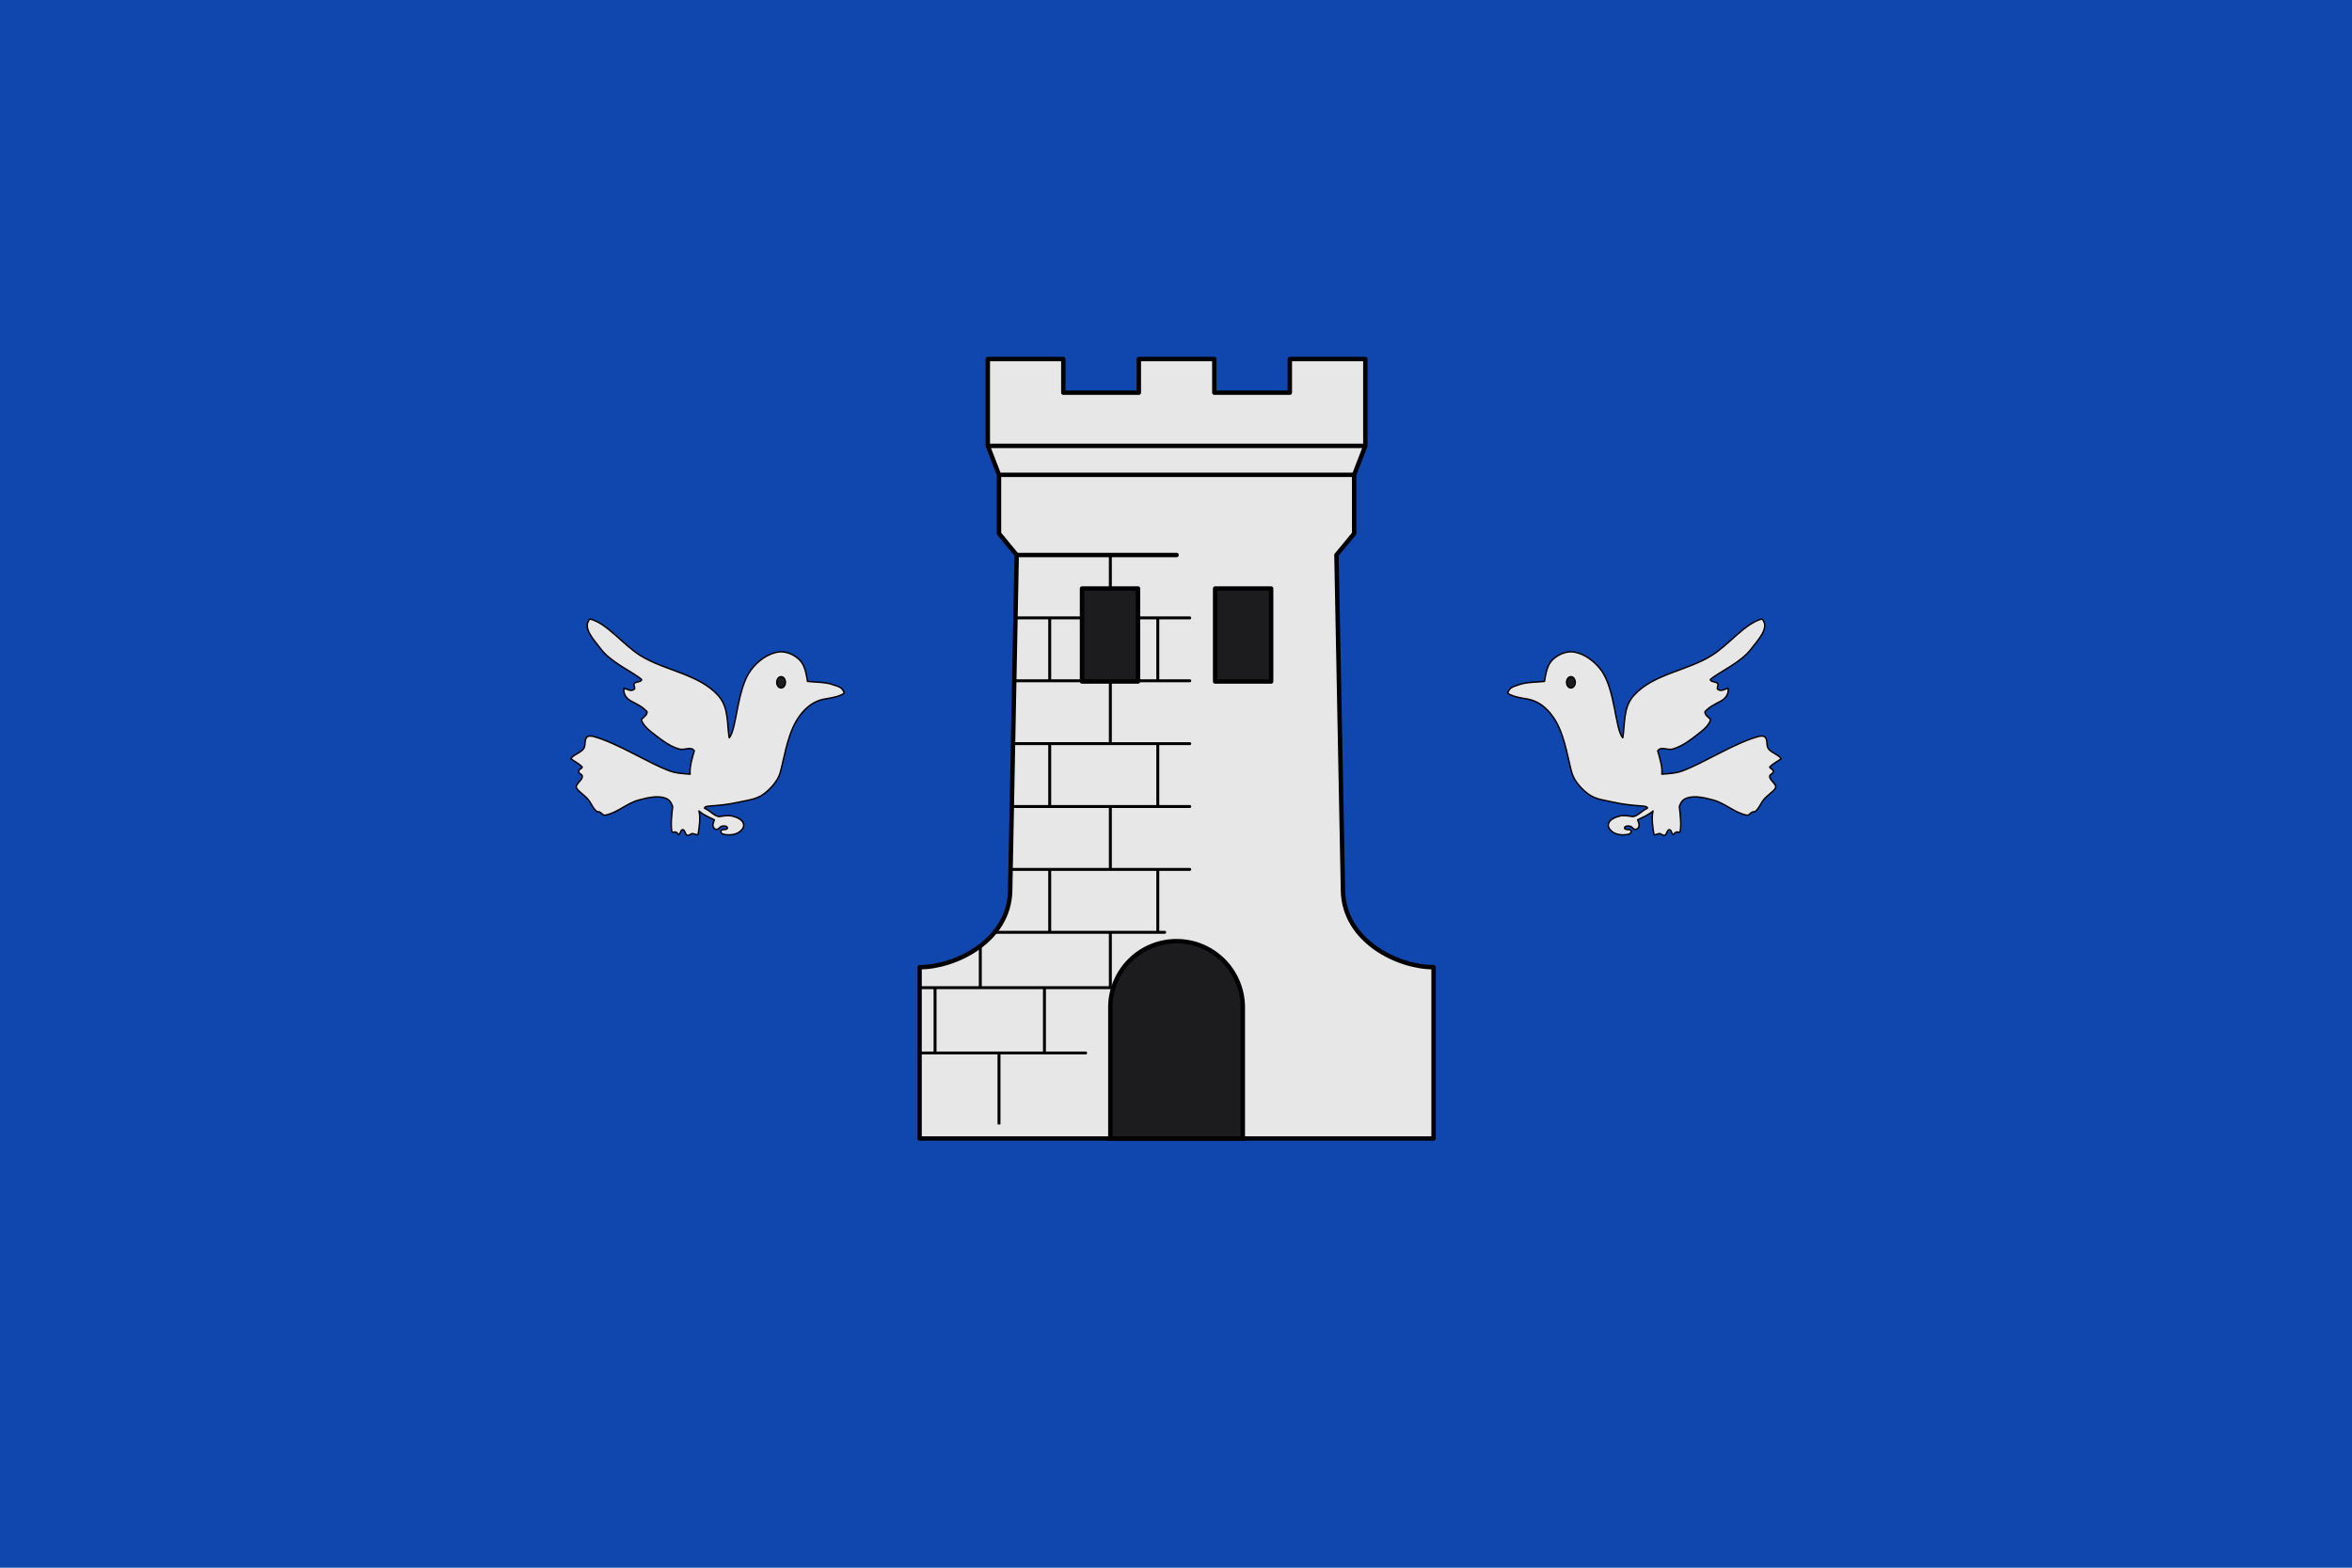 <?xml version="1.0" encoding="UTF-8" standalone="no"?>
<!-- Generator: Adobe Illustrator 14.0.0, SVG Export Plug-In . SVG Version: 6.00 Build 43363)  -->

<svg
   xmlns:dc="http://purl.org/dc/elements/1.1/"
   xmlns:cc="http://creativecommons.org/ns#"
   xmlns:rdf="http://www.w3.org/1999/02/22-rdf-syntax-ns#"
   xmlns:svg="http://www.w3.org/2000/svg"
   xmlns="http://www.w3.org/2000/svg"
   xmlns:sodipodi="http://sodipodi.sourceforge.net/DTD/sodipodi-0.dtd"
   xmlns:inkscape="http://www.inkscape.org/namespaces/inkscape"
   version="1.0"
   id="svg3194"
   inkscape:version="0.92.2 (5c3e80d, 2017-08-06)"
   sodipodi:version="0.32"
   sodipodi:docname="Bandera_del_Palomar.svg"
   inkscape:output_extension="org.inkscape.output.svg.inkscape"
   x="0px"
   y="0px"
   width="800"
   height="533.333"
   viewBox="0 0 750 500"
   enable-background="new -59.069 308.626 750 499.999"
   xml:space="preserve"><defs
     id="defs209" /><sodipodi:namedview
     id="base"
     pagecolor="#ffffff"
     inkscape:zoom="0.47699544"
     inkscape:window-y="0"
     borderopacity="1.0"
     inkscape:window-width="1518"
     inkscape:cy="182.82096"
     bordercolor="#666666"
     inkscape:document-units="px"
     inkscape:window-x="14"
     guidetolerance="10"
     inkscape:current-layer="layer6"
     inkscape:window-height="984"
     inkscape:pageshadow="2"
     inkscape:cx="544.02159"
     gridtolerance="10000"
     objecttolerance="10"
     inkscape:pageopacity="0.0"
     showgrid="false"
     inkscape:window-maximized="0"
     showguides="true"
     inkscape:guide-bbox="true"
     inkscape:snap-smooth-nodes="false"
     inkscape:object-paths="false"
     inkscape:object-nodes="true"
     inkscape:snap-nodes="false"
     inkscape:snap-global="false"
     inkscape:snap-intersection-paths="true"
     inkscape:snap-bbox="true"
     inkscape:snap-bbox-midpoints="true"
     fit-margin-top="0"
     fit-margin-left="0"
     fit-margin-right="0"
     fit-margin-bottom="0" /><g
     id="layer5"
     inkscape:label="Fons"
     inkscape:groupmode="layer"
     transform="translate(59.069,-308.625)"><rect
       x="-59.069"
       y="308.625"
       width="750"
       height="500"
       id="rect10"
       style="fill:#0f47af;stroke:#000000;stroke-width:0;stroke-miterlimit:4;stroke-dasharray:none" /></g><g
     id="layer6"
     inkscape:label="Figures"
     inkscape:groupmode="layer"
     style="display:inline"
     transform="translate(59.069,-308.625)"><g
       style="display:inline;stroke-width:0.811"
       id="g1526"
       transform="matrix(1.156,0,0,1.157,-720.709,-475.489)"><path
         transform="translate(13.437,185)"
         id="path1283"
         d="m 831.4,591.686 v 23.943 l 3.086,7.971 v 16.195 l 4.885,5.912 -1.801,92.551 c -0.268,13.781 -15.05,21.08 -24.996,21.08 v 47.217 h 141.791 v -47.217 c -9.946,0 -24.728,-7.299 -24.996,-21.08 l -1.801,-92.551 4.885,-5.912 v -16.195 l 3.086,-7.971 v -23.943 h -20.828 v 9.271 h -20.828 v -9.271 h -20.826 v 9.271 h -20.828 v -9.271 z"
         style="display:inline;opacity:1;vector-effect:none;fill:#e7e7e7;fill-opacity:1;stroke:#000000;stroke-width:1.216;stroke-linecap:round;stroke-linejoin:round;stroke-miterlimit:4;stroke-dasharray:none;stroke-dashoffset:0;stroke-opacity:1"
         inkscape:connector-curvature="0" /><g
         style="display:inline;stroke-width:1.216;stroke-miterlimit:4;stroke-dasharray:none"
         id="g1462"><g
           style="stroke-width:1.216;stroke-miterlimit:4;stroke-dasharray:none"
           id="g1456"><path
             inkscape:connector-curvature="0"
             id="path1328"
             d="m 844.838,800.629 104.138,-2.1e-4"
             style="opacity:1;vector-effect:none;fill:none;fill-opacity:1;stroke:#000000;stroke-width:1.216;stroke-linecap:butt;stroke-linejoin:miter;stroke-miterlimit:4;stroke-dasharray:none;stroke-dashoffset:0;stroke-opacity:1" /><path
             inkscape:connector-curvature="0"
             id="path1330"
             d="m 847.923,808.599 97.967,9.7e-4"
             style="opacity:1;vector-effect:none;fill:none;fill-opacity:1;stroke:#000000;stroke-width:1.216;stroke-linecap:butt;stroke-linejoin:miter;stroke-miterlimit:4;stroke-dasharray:none;stroke-dashoffset:0;stroke-opacity:1" /></g><path
           style="opacity:1;vector-effect:none;fill:none;fill-opacity:1;stroke:#000000;stroke-width:1.216;stroke-linecap:round;stroke-linejoin:round;stroke-miterlimit:4;stroke-dasharray:none;stroke-dashoffset:0;stroke-opacity:1"
           d="m 852.809,830.707 44.099,5.9e-4"
           id="path1332"
           inkscape:connector-curvature="0" /></g><g
         style="display:inline;stroke-width:0.811;stroke-miterlimit:4;stroke-dasharray:none"
         id="g1452"><path
           inkscape:connector-curvature="0"
           id="path1334"
           d="m 852.471,848.04 48.071,5.9e-4"
           style="opacity:1;vector-effect:none;fill:none;fill-opacity:1;stroke:#000000;stroke-width:0.811;stroke-linecap:round;stroke-linejoin:round;stroke-miterlimit:4;stroke-dasharray:none;stroke-dashoffset:0;stroke-opacity:1"
           sodipodi:nodetypes="cc" /><path
           sodipodi:nodetypes="cc"
           style="opacity:1;vector-effect:none;fill:none;fill-opacity:1;stroke:#000000;stroke-width:0.811;stroke-linecap:round;stroke-linejoin:round;stroke-miterlimit:4;stroke-dasharray:none;stroke-dashoffset:0;stroke-opacity:1"
           d="m 852.134,865.374 48.409,5.9e-4"
           id="path1336"
           inkscape:connector-curvature="0" /><path
           inkscape:connector-curvature="0"
           id="path1338"
           d="m 851.797,882.707 48.746,5.9e-4"
           style="opacity:1;vector-effect:none;fill:none;fill-opacity:1;stroke:#000000;stroke-width:0.811;stroke-linecap:round;stroke-linejoin:round;stroke-miterlimit:4;stroke-dasharray:none;stroke-dashoffset:0;stroke-opacity:1"
           sodipodi:nodetypes="cc" /><path
           sodipodi:nodetypes="cc"
           style="opacity:1;vector-effect:none;fill:none;fill-opacity:1;stroke:#000000;stroke-width:0.811;stroke-linecap:round;stroke-linejoin:round;stroke-miterlimit:4;stroke-dasharray:none;stroke-dashoffset:0;stroke-opacity:1"
           d="m 851.46,900.04 49.083,5.9e-4"
           id="path1340"
           inkscape:connector-curvature="0" /><path
           inkscape:connector-curvature="0"
           id="path1342"
           d="m 851.122,917.374 49.42,5.9e-4"
           style="opacity:1;vector-effect:none;fill:none;fill-opacity:1;stroke:#000000;stroke-width:0.811;stroke-linecap:round;stroke-linejoin:round;stroke-miterlimit:4;stroke-dasharray:none;stroke-dashoffset:0;stroke-opacity:1"
           sodipodi:nodetypes="cc" /><path
           sodipodi:nodetypes="cc"
           style="opacity:1;vector-effect:none;fill:none;fill-opacity:1;stroke:#000000;stroke-width:0.811;stroke-linecap:round;stroke-linejoin:round;stroke-miterlimit:4;stroke-dasharray:none;stroke-dashoffset:0;stroke-opacity:1"
           d="m 846.735,934.707 46.9,5.9e-4"
           id="path1344"
           inkscape:connector-curvature="0" /><path
           inkscape:connector-curvature="0"
           id="path1346"
           d="m 826.012,949.98 52.626,5.9e-4"
           style="opacity:1;vector-effect:none;fill:none;fill-opacity:1;stroke:#000000;stroke-width:0.811;stroke-linecap:round;stroke-linejoin:round;stroke-miterlimit:4;stroke-dasharray:none;stroke-dashoffset:0;stroke-opacity:1"
           sodipodi:nodetypes="cc" /><path
           sodipodi:nodetypes="cc"
           style="opacity:1;vector-effect:none;fill:none;fill-opacity:1;stroke:#000000;stroke-width:0.811;stroke-linecap:round;stroke-linejoin:round;stroke-miterlimit:4;stroke-dasharray:none;stroke-dashoffset:0;stroke-opacity:1"
           d="m 826.012,967.98 45.809,5.9e-4"
           id="path1348"
           inkscape:connector-curvature="0" /><path
           style="opacity:1;vector-effect:none;fill:none;fill-opacity:1;stroke:#000000;stroke-width:0.811;stroke-linecap:butt;stroke-linejoin:miter;stroke-miterlimit:4;stroke-dasharray:none;stroke-dashoffset:0;stroke-opacity:1"
           d="m 878.638,830.708 v 17.333"
           id="path1350"
           inkscape:connector-curvature="0" /><path
           inkscape:connector-curvature="0"
           id="path1352"
           d="m 861.913,848.041 v 17.333"
           style="opacity:1;vector-effect:none;fill:none;fill-opacity:1;stroke:#000000;stroke-width:0.811;stroke-linecap:butt;stroke-linejoin:miter;stroke-miterlimit:4;stroke-dasharray:none;stroke-dashoffset:0;stroke-opacity:1" /><path
           style="opacity:1;vector-effect:none;fill:none;fill-opacity:1;stroke:#000000;stroke-width:0.811;stroke-linecap:butt;stroke-linejoin:miter;stroke-miterlimit:4;stroke-dasharray:none;stroke-dashoffset:0;stroke-opacity:1"
           d="m 891.726,848.041 v 17.333"
           id="path1354"
           inkscape:connector-curvature="0" /><path
           inkscape:connector-curvature="0"
           id="path1356"
           d="m 878.638,865.374 v 17.333"
           style="opacity:1;vector-effect:none;fill:none;fill-opacity:1;stroke:#000000;stroke-width:0.811;stroke-linecap:butt;stroke-linejoin:miter;stroke-miterlimit:4;stroke-dasharray:none;stroke-dashoffset:0;stroke-opacity:1" /><path
           style="opacity:1;vector-effect:none;fill:none;fill-opacity:1;stroke:#000000;stroke-width:0.811;stroke-linecap:butt;stroke-linejoin:miter;stroke-miterlimit:4;stroke-dasharray:none;stroke-dashoffset:0;stroke-opacity:1"
           d="m 861.913,882.707 v 17.333"
           id="path1358"
           inkscape:connector-curvature="0" /><path
           inkscape:connector-curvature="0"
           id="path1360"
           d="m 891.726,882.707 v 17.333"
           style="opacity:1;vector-effect:none;fill:none;fill-opacity:1;stroke:#000000;stroke-width:0.811;stroke-linecap:butt;stroke-linejoin:miter;stroke-miterlimit:4;stroke-dasharray:none;stroke-dashoffset:0;stroke-opacity:1" /><path
           style="opacity:1;vector-effect:none;fill:none;fill-opacity:1;stroke:#000000;stroke-width:0.811;stroke-linecap:butt;stroke-linejoin:miter;stroke-miterlimit:4;stroke-dasharray:none;stroke-dashoffset:0;stroke-opacity:1"
           d="m 878.638,900.041 v 17.333"
           id="path1362"
           inkscape:connector-curvature="0" /><path
           inkscape:connector-curvature="0"
           id="path1364"
           d="m 861.913,917.374 v 17.333"
           style="opacity:1;vector-effect:none;fill:none;fill-opacity:1;stroke:#000000;stroke-width:0.811;stroke-linecap:butt;stroke-linejoin:miter;stroke-miterlimit:4;stroke-dasharray:none;stroke-dashoffset:0;stroke-opacity:1" /><path
           style="opacity:1;vector-effect:none;fill:none;fill-opacity:1;stroke:#000000;stroke-width:0.811;stroke-linecap:butt;stroke-linejoin:miter;stroke-miterlimit:4;stroke-dasharray:none;stroke-dashoffset:0;stroke-opacity:1"
           d="m 891.726,917.374 v 17.333"
           id="path1366"
           inkscape:connector-curvature="0" /><path
           inkscape:connector-curvature="0"
           id="path1368"
           d="m 860.46,949.98 v 18"
           style="opacity:1;vector-effect:none;fill:none;fill-opacity:1;stroke:#000000;stroke-width:0.811;stroke-linecap:butt;stroke-linejoin:miter;stroke-miterlimit:4;stroke-dasharray:none;stroke-dashoffset:0;stroke-opacity:1"
           sodipodi:nodetypes="cc" /><path
           style="opacity:1;vector-effect:none;fill:none;fill-opacity:1;stroke:#000000;stroke-width:0.811;stroke-linecap:butt;stroke-linejoin:miter;stroke-miterlimit:4;stroke-dasharray:none;stroke-dashoffset:0;stroke-opacity:1"
           d="m 847.923,967.98 v 19.696"
           id="path1370"
           inkscape:connector-curvature="0"
           sodipodi:nodetypes="cc" /><path
           inkscape:connector-curvature="0"
           id="path1372"
           d="M 878.638,934.707 V 949.981"
           style="opacity:1;vector-effect:none;fill:none;fill-opacity:1;stroke:#000000;stroke-width:0.811;stroke-linecap:butt;stroke-linejoin:miter;stroke-miterlimit:4;stroke-dasharray:none;stroke-dashoffset:0;stroke-opacity:1"
           sodipodi:nodetypes="cc" /><path
           style="opacity:1;vector-effect:none;fill:none;fill-opacity:1;stroke:#000000;stroke-width:0.811;stroke-linecap:butt;stroke-linejoin:miter;stroke-miterlimit:4;stroke-dasharray:none;stroke-dashoffset:0;stroke-opacity:1"
           d="m 830.284,949.98 v 18"
           id="path1374"
           inkscape:connector-curvature="0"
           sodipodi:nodetypes="cc" /><path
           style="opacity:1;vector-effect:none;fill:none;fill-opacity:1;stroke:#000000;stroke-width:0.811;stroke-linecap:butt;stroke-linejoin:miter;stroke-miterlimit:4;stroke-dasharray:none;stroke-dashoffset:0;stroke-opacity:1"
           d="M 842.765,938.505 V 949.98"
           id="path1376"
           inkscape:connector-curvature="0"
           sodipodi:nodetypes="cc" /></g><path
         inkscape:connector-curvature="0"
         id="rect1312"
         d="m 896.907,937.156 a 18.27,18.27 0 0 0 -18.27,18.27 v 36.129 h 36.537 v -36.09 a 18.27,18.27 0 0 0 0.002,-0.039 18.27,18.27 0 0 0 -18.27,-18.27 z"
         style="opacity:1;vector-effect:none;fill:#1c1b1d;fill-opacity:1;fill-rule:evenodd;stroke:#000000;stroke-width:1.216;stroke-linecap:butt;stroke-linejoin:miter;stroke-miterlimit:4;stroke-dasharray:none;stroke-dashoffset:0;stroke-opacity:1" /><g
         style="fill:#1c1b1d;stroke-width:0.811"
         transform="translate(-0.091)"
         id="g1325"><path
           inkscape:connector-curvature="0"
           style="opacity:1;vector-effect:none;fill:#1c1b1d;fill-opacity:1;fill-rule:evenodd;stroke:#000000;stroke-width:1.216;stroke-linecap:round;stroke-linejoin:round;stroke-miterlimit:4;stroke-dasharray:none;stroke-dashoffset:0;stroke-opacity:1"
           d="m 907.632,839.947 h 15.452 v 25.632 h -15.452 z"
           id="rect1318" /><path
           id="path1321"
           d="m 870.912,839.947 h 15.452 v 25.632 H 870.912 Z"
           style="opacity:1;vector-effect:none;fill:#1c1b1d;fill-opacity:1;fill-rule:evenodd;stroke:#000000;stroke-width:1.216;stroke-linecap:round;stroke-linejoin:round;stroke-miterlimit:4;stroke-dasharray:none;stroke-dashoffset:0;stroke-opacity:1"
           inkscape:connector-curvature="0" /></g></g><g
       id="g1534"
       style="stroke-width:0.811"
       transform="matrix(1.156,0,0,1.157,-699.228,-475.489)"><path
         sodipodi:nodetypes="sscssscsscscsscscsssccsssscsssssccsscccscscccsssssssssccssssssss"
         inkscape:connector-curvature="0"
         id="path1528"
         d="m 969.715,868.563 c 0.676,-1.542 1.485,-1.528 3.118,-2.127 2.013,-0.738 5.357,-0.686 6.972,-0.893 0.336,-1.817 0.617,-4.414 2.238,-5.973 1.507,-1.448 3.795,-2.448 5.86,-2.125 2.935,0.459 5.655,2.521 7.455,4.885 3.983,5.227 3.907,16.269 6.041,18.767 0.636,-3.464 0.026,-8.263 2.956,-11.569 5.338,-6.023 14.611,-6.838 21.466,-11.055 4.913,-3.022 9.142,-8.863 14.011,-10.155 2.265,2.457 -1.225,5.883 -2.957,8.227 -2.8,3.791 -9.049,6.48 -11.312,8.484 0.052,0.785 1.659,0.478 2.057,1.157 0.26,0.444 -0.404,1.224 0,1.542 0.865,0.682 1.958,-0.044 2.828,-0.321 0.231,1.494 -0.539,2.772 -1.928,3.535 -1.806,0.992 -3.042,1.466 -4.435,2.956 -0.132,1.218 1.726,1.756 1.478,2.442 -0.38,1.053 -1.397,2.176 -2.571,3.085 -2.388,1.849 -4.817,3.896 -7.713,4.756 -1.643,0.488 -3.237,-0.875 -4.242,0.514 0.409,1.343 1.397,4.46 1.157,6.427 2.517,-0.207 3.864,-0.241 5.656,-0.9 5.978,-2.199 14.014,-7.505 20.824,-9.448 0.645,-0.184 1.63,-0.324 2.057,0.193 0.708,0.858 0.197,2.351 0.9,3.214 0.944,1.159 2.815,1.597 3.471,2.699 -1.012,0.748 -2.128,1.249 -3.085,2.185 -0.349,0.342 0.856,0.67 0.9,1.157 0.091,1.012 -1.133,0.734 -0.964,1.735 0.157,0.927 1.957,2.02 1.607,2.892 -0.46,1.144 -2.695,2.23 -3.728,3.92 -0.661,1.083 -0.965,1.874 -1.928,2.699 -1.23,-0.149 -1.473,1.136 -2.314,0.964 -3.455,-0.705 -5.851,-3.26 -9.255,-4.178 -2.24,-0.604 -5.152,-1.322 -7.327,-0.514 -1.136,0.422 -1.579,1.175 -1.992,2.314 0.271,2.329 0.593,5.066 0.193,7.005 -0.335,0.273 -1.166,-0.51 -1.8,0.771 -0.592,-0.145 -0.548,-1.411 -1.157,-1.414 -0.669,-0.003 -0.632,1.397 -1.286,1.542 -0.692,0.155 -0.835,-0.493 -1.542,-0.45 -0.404,0.025 -1.328,0.588 -1.414,0.193 -0.289,-1.323 -0.758,-4.684 -0.257,-6.427 -1.171,1.076 -2.872,1.753 -4.242,2.442 0.218,0.568 0.604,1.459 0.257,2.057 -0.28,0.482 -0.621,0.667 -1.157,0.514 -0.354,-0.101 -0.684,-0.641 -1.028,-0.771 -0.535,-0.202 -1.61,-0.183 -1.671,0.386 -0.086,0.8 1.74,0.161 1.8,0.964 0.034,0.462 -0.318,0.739 -0.771,0.836 -1.488,0.316 -3.316,0.186 -4.499,-0.771 -0.718,-0.58 -1.207,-1.295 -0.964,-2.185 0.313,-1.149 1.866,-1.763 3.021,-2.057 1.304,-0.332 2.598,-0.012 3.728,0.129 1.51,-0.28 2.342,-1.577 3.985,-2.314 0.093,-0.48 -1.139,-0.579 -1.627,-0.612 -2.363,-0.158 -5.081,-0.423 -7.885,-1.06 -2.436,-0.553 -4.736,-0.727 -6.759,-2.192 -1.822,-1.319 -3.911,-3.622 -4.552,-5.778 -1.043,-3.507 -1.846,-9.893 -4.499,-14.403 -1.214,-2.063 -2.971,-4.055 -5.104,-5.142 -2.122,-1.081 -3.506,-0.886 -5.802,-1.52 -0.537,-0.148 -2.493,-0.727 -2.27,-1.237 z"
         style="opacity:1;vector-effect:none;fill:#e7e7e7;fill-opacity:1;stroke:#000000;stroke-width:0.405;stroke-linecap:round;stroke-linejoin:round;stroke-miterlimit:4;stroke-dasharray:none;stroke-dashoffset:0;stroke-opacity:1" /><path
         inkscape:connector-curvature="0"
         style="opacity:1;vector-effect:none;fill:#1c1b1d;fill-opacity:1;fill-rule:evenodd;stroke:#000000;stroke-width:0.405;stroke-linecap:butt;stroke-linejoin:miter;stroke-miterlimit:4;stroke-dasharray:none;stroke-dashoffset:0;stroke-opacity:1"
         d="m 988.289,865.799 a 1.189,1.542 0 0 1 -1.189,1.542 1.189,1.542 0 0 1 -1.189,-1.542 1.189,1.542 0 0 1 1.189,-1.542 1.189,1.542 0 0 1 1.189,1.542 z"
         id="path1530" /></g><g
       id="g1540"
       transform="matrix(-1.156,0,0,1.157,1331.09,-475.489)"
       style="stroke-width:0.811"><path
         style="opacity:1;vector-effect:none;fill:#e7e7e7;fill-opacity:1;stroke:#000000;stroke-width:0.405;stroke-linecap:round;stroke-linejoin:round;stroke-miterlimit:4;stroke-dasharray:none;stroke-dashoffset:0;stroke-opacity:1"
         d="m 969.715,868.563 c 0.676,-1.542 1.485,-1.528 3.118,-2.127 2.013,-0.738 5.357,-0.686 6.972,-0.893 0.336,-1.817 0.617,-4.414 2.238,-5.973 1.507,-1.448 3.795,-2.448 5.86,-2.125 2.935,0.459 5.655,2.521 7.455,4.885 3.983,5.227 3.907,16.269 6.041,18.767 0.636,-3.464 0.026,-8.263 2.956,-11.569 5.338,-6.023 14.611,-6.838 21.466,-11.055 4.913,-3.022 9.142,-8.863 14.011,-10.155 2.265,2.457 -1.225,5.883 -2.957,8.227 -2.8,3.791 -9.049,6.48 -11.312,8.484 0.052,0.785 1.659,0.478 2.057,1.157 0.26,0.444 -0.404,1.224 0,1.542 0.865,0.682 1.958,-0.044 2.828,-0.321 0.231,1.494 -0.539,2.772 -1.928,3.535 -1.806,0.992 -3.042,1.466 -4.435,2.956 -0.132,1.218 1.726,1.756 1.478,2.442 -0.38,1.053 -1.397,2.176 -2.571,3.085 -2.388,1.849 -4.817,3.896 -7.713,4.756 -1.643,0.488 -3.237,-0.875 -4.242,0.514 0.409,1.343 1.397,4.46 1.157,6.427 2.517,-0.207 3.864,-0.241 5.656,-0.9 5.978,-2.199 14.014,-7.505 20.824,-9.448 0.645,-0.184 1.63,-0.324 2.057,0.193 0.708,0.858 0.197,2.351 0.9,3.214 0.944,1.159 2.815,1.597 3.471,2.699 -1.012,0.748 -2.128,1.249 -3.085,2.185 -0.349,0.342 0.856,0.67 0.9,1.157 0.091,1.012 -1.133,0.734 -0.964,1.735 0.157,0.927 1.957,2.02 1.607,2.892 -0.46,1.144 -2.695,2.23 -3.728,3.92 -0.661,1.083 -0.965,1.874 -1.928,2.699 -1.23,-0.149 -1.473,1.136 -2.314,0.964 -3.455,-0.705 -5.851,-3.26 -9.255,-4.178 -2.24,-0.604 -5.152,-1.322 -7.327,-0.514 -1.136,0.422 -1.579,1.175 -1.992,2.314 0.271,2.329 0.593,5.066 0.193,7.005 -0.335,0.273 -1.166,-0.51 -1.8,0.771 -0.592,-0.145 -0.548,-1.411 -1.157,-1.414 -0.669,-0.003 -0.632,1.397 -1.286,1.542 -0.692,0.155 -0.835,-0.493 -1.542,-0.45 -0.404,0.025 -1.328,0.588 -1.414,0.193 -0.289,-1.323 -0.758,-4.684 -0.257,-6.427 -1.171,1.076 -2.872,1.753 -4.242,2.442 0.218,0.568 0.604,1.459 0.257,2.057 -0.28,0.482 -0.621,0.667 -1.157,0.514 -0.354,-0.101 -0.684,-0.641 -1.028,-0.771 -0.535,-0.202 -1.61,-0.183 -1.671,0.386 -0.086,0.8 1.74,0.161 1.8,0.964 0.034,0.462 -0.318,0.739 -0.771,0.836 -1.488,0.316 -3.316,0.186 -4.499,-0.771 -0.718,-0.58 -1.207,-1.295 -0.964,-2.185 0.313,-1.149 1.866,-1.763 3.021,-2.057 1.304,-0.332 2.598,-0.012 3.728,0.129 1.51,-0.28 2.342,-1.577 3.985,-2.314 0.093,-0.48 -1.139,-0.579 -1.627,-0.612 -2.363,-0.158 -5.081,-0.423 -7.885,-1.06 -2.436,-0.553 -4.736,-0.727 -6.759,-2.192 -1.822,-1.319 -3.911,-3.622 -4.552,-5.778 -1.043,-3.507 -1.846,-9.893 -4.499,-14.403 -1.214,-2.063 -2.971,-4.055 -5.104,-5.142 -2.122,-1.081 -3.506,-0.886 -5.802,-1.52 -0.537,-0.148 -2.493,-0.727 -2.27,-1.237 z"
         id="path1536"
         inkscape:connector-curvature="0"
         sodipodi:nodetypes="sscssscsscscsscscsssccsssscsssssccsscccscscccsssssssssccssssssss" /><path
         inkscape:connector-curvature="0"
         style="opacity:1;vector-effect:none;fill:#1c1b1d;fill-opacity:1;fill-rule:evenodd;stroke:#000000;stroke-width:0.405;stroke-linecap:butt;stroke-linejoin:miter;stroke-miterlimit:4;stroke-dasharray:none;stroke-dashoffset:0;stroke-opacity:1"
         d="m 988.289,865.799 a 1.189,1.542 0 0 1 -1.189,1.542 1.189,1.542 0 0 1 -1.189,-1.542 1.189,1.542 0 0 1 1.189,-1.542 1.189,1.542 0 0 1 1.189,1.542 z"
         id="ellipse1538" /></g></g></svg>